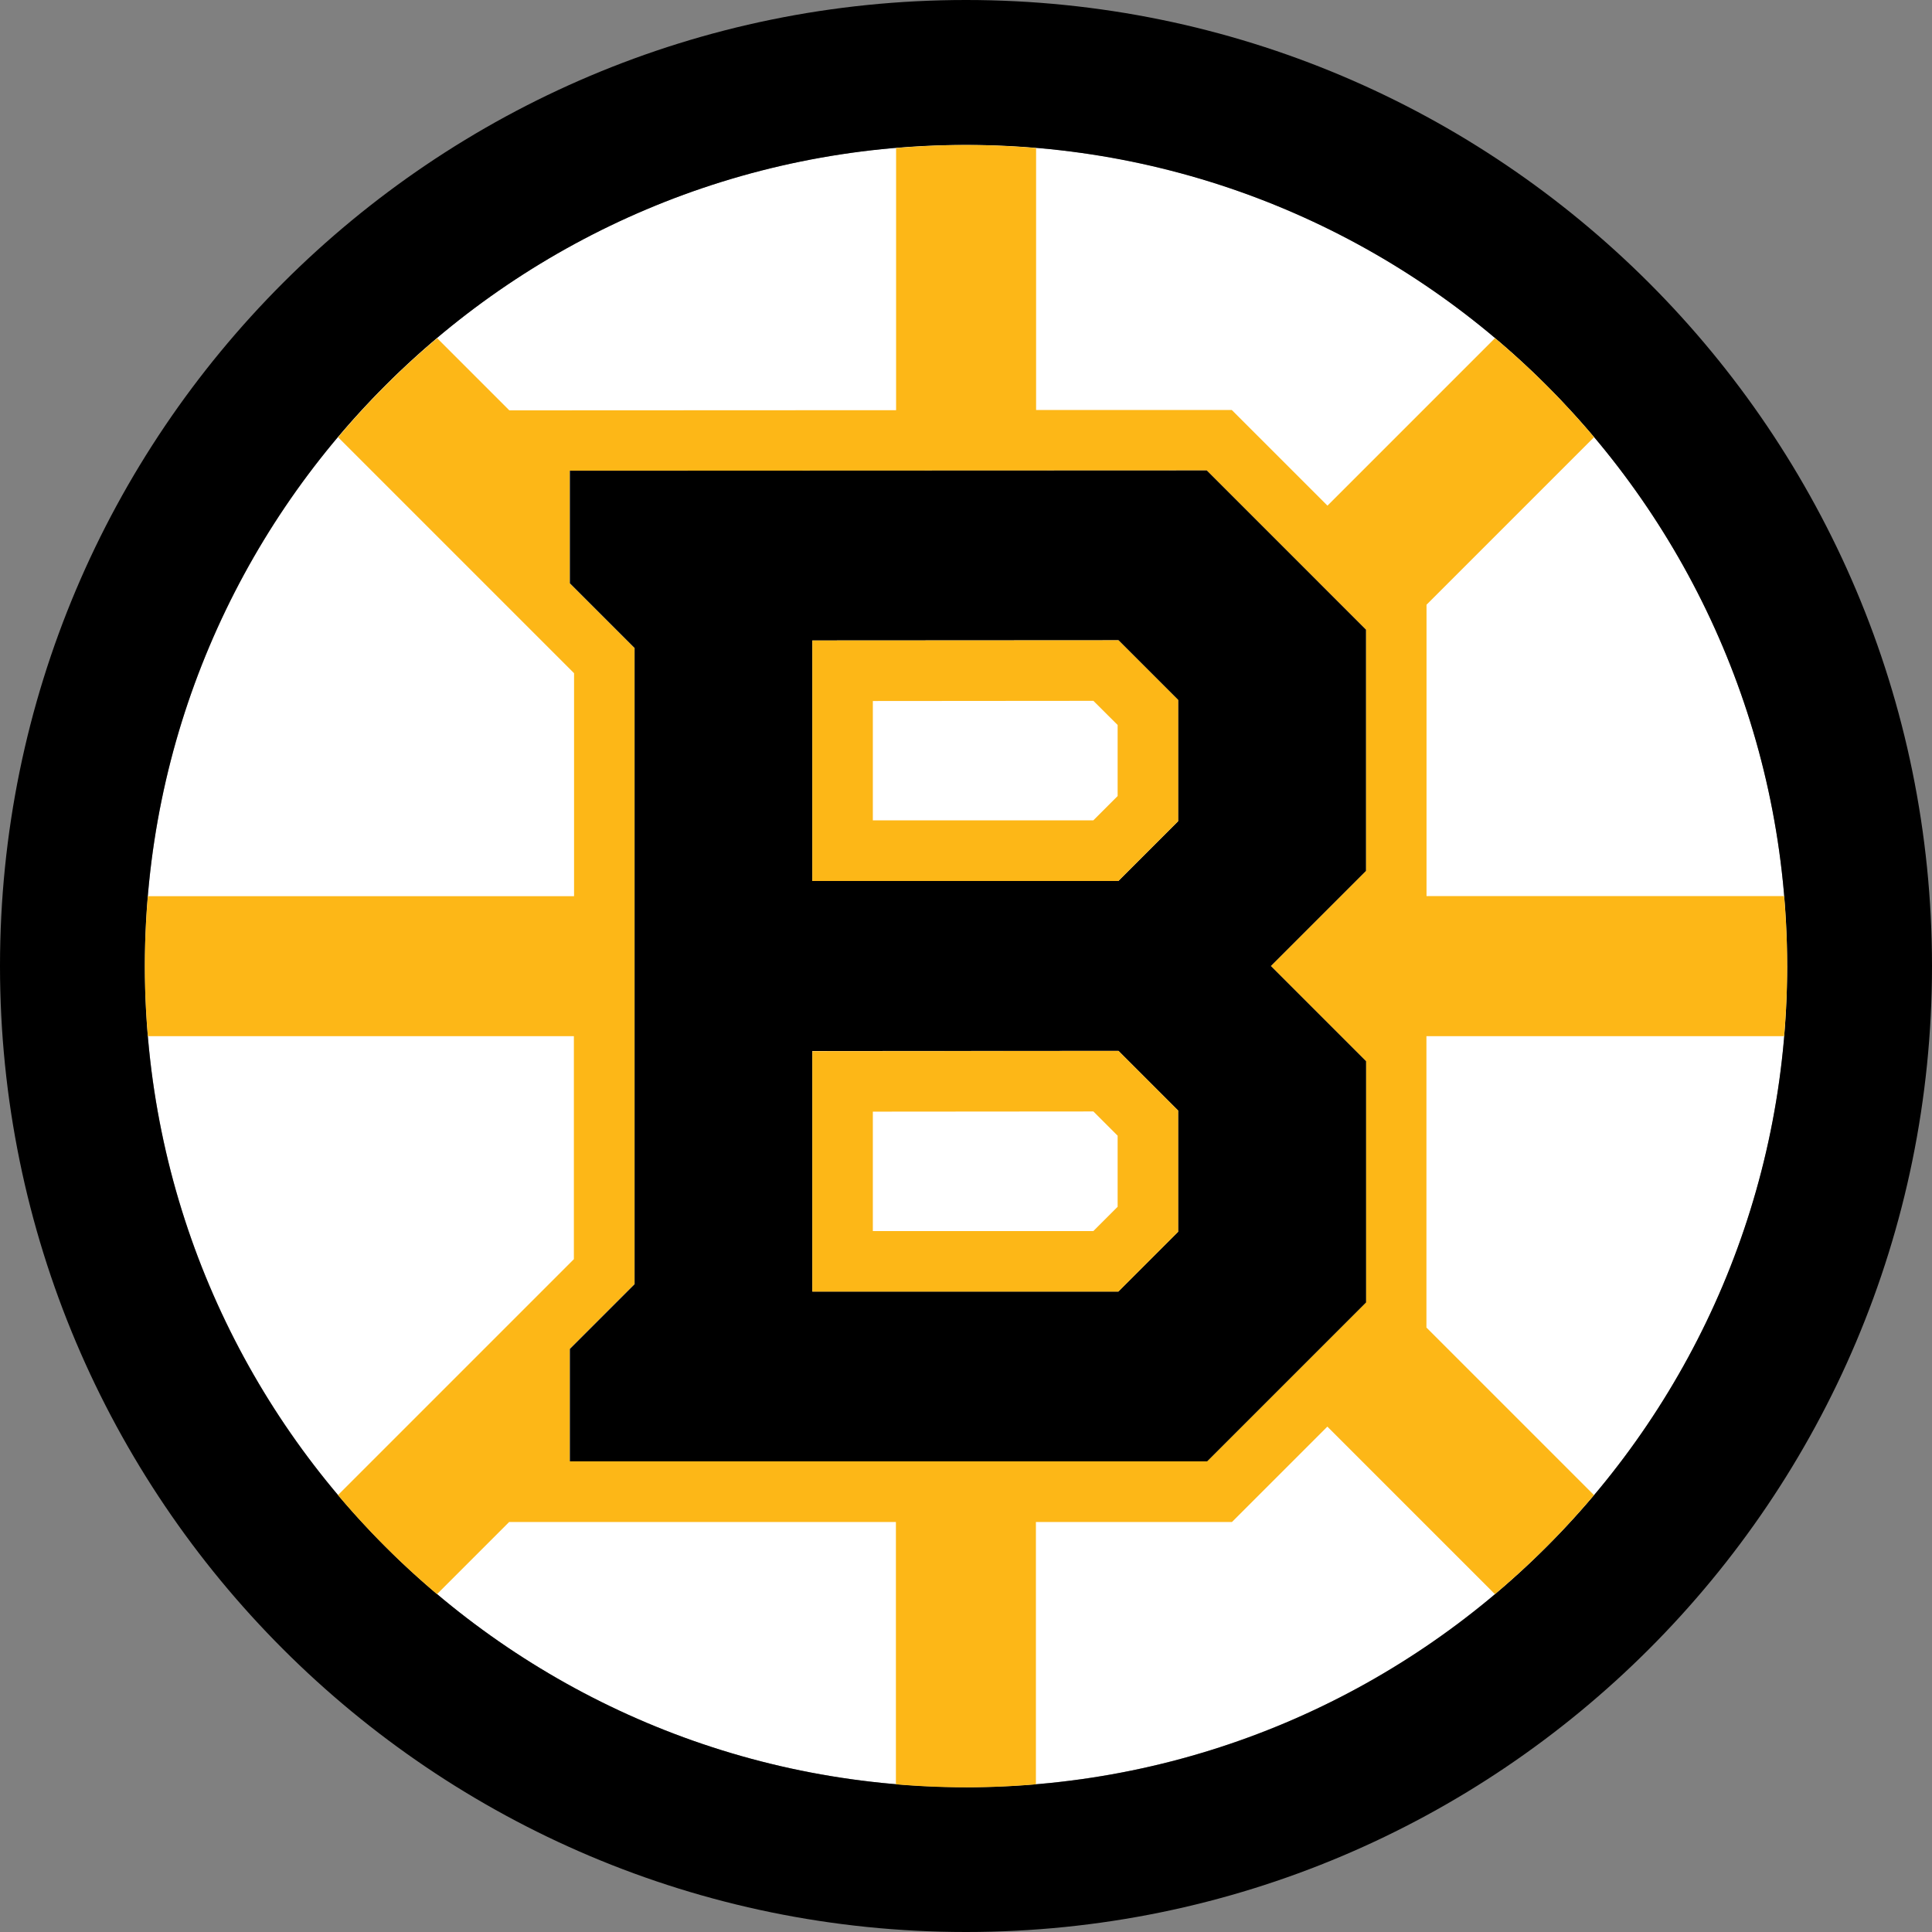 <svg id="Layer_1" data-name="Layer 1" xmlns="http://www.w3.org/2000/svg" viewBox="0 0 639.97 639.97"><rect x="0" y="0" width="639.97" height="639.97" fill="#808080" stroke="none"/><defs><style>.cls-1{fill:#fff;}.cls-2{fill:#fdb717;}</style></defs><title>20230926023928!Boston Bruins</title><path class="cls-1" d="M591.996,319.984c0-150.234-121.776-272.01-272.01-272.01-150.235,0-271.98,121.805-271.98,272.01s121.775,272.01,272.009,272.01c150.235,0,272.01-121.775,272.01-272.01"/><path d="M319.985,0C143.275,0,0,143.275,0,319.985S143.275,639.97,319.985,639.97,639.97,496.695,639.97,319.985,496.725,0,319.985,0Zm0,591.995c-150.205,0-272.009-121.775-272.009-272.01,0-150.234,121.804-271.98,272.009-271.98s272.01,121.775,272.01,272.01c0,150.234-121.775,272.009-272.01,272.009"/><path class="cls-2" d="M590.989,343.203q.995-11.567,1.007-23.188c0-7.788-.356-15.547-1.007-23.188H472.531V200.313l55.497-55.498a272.562,272.562,0,0,0-32.813-32.812L439.718,167.5,408.03,135.813H343.204V49.043q-11.567-.997-23.188-1.008c-7.818,0-15.548.356-23.188,1.007v86.83l-128.113.059-23.899-23.899a272.498,272.498,0,0,0-32.813,32.813l78.153,78.153v73.859H48.983q-.996,11.567-1.006,23.188c0,7.818.355,15.547,1.006,23.188H190.097v73.859l-15.814,15.814-62.339,62.338a272.496,272.496,0,0,0,32.813,32.813l23.899-23.899H296.768v86.889c7.641.652,15.37,1.007,23.189,1.007,7.818,0,15.547-.355,23.188-1.007V504.158h64.944l31.599-31.598,55.498,55.497a272.493,272.493,0,0,0,32.813-32.813l-55.498-55.497V343.233H590.959ZM188.734,484.08V446.825l21.441-21.441V214.647l-21.441-21.441V155.921l210.975-.089,52.743,52.744v79.9l-31.51,31.51,31.51,31.509v79.9L399.797,484.05H188.734v.03Z"/><path d="M452.481,351.495l-31.51-31.51,31.51-31.509v-79.9l-52.743-52.744-210.974.089v37.285l21.441,21.441V425.384l-21.441,21.441V484.08H399.856l52.655-52.655v-79.9l-.03-.03ZM390.261,408l-19.812,19.812H269.078V348.149l101.401-.059,19.752,19.753V408h.03Zm0-135.99-19.812,19.812H269.078V212.159l101.401-.059,19.752,19.753V272.01h.03Z"/><path class="cls-2" d="M269.078,212.159v79.663H370.449l19.812-19.812V231.853L370.508,212.1l-101.4.059h-.03Zm20.049,59.614V232.208l73.059-.059,8.026,7.996v23.543l-8.055,8.055h-73l-.03.03Zm-20.049,76.405v79.664H370.449l19.812-19.813V367.872l-19.753-19.753-101.4.089Zm20.049,59.614V368.227l73.059-.059,8.026,8.026v23.543l-8.055,8.055h-73.03Z"/></svg>